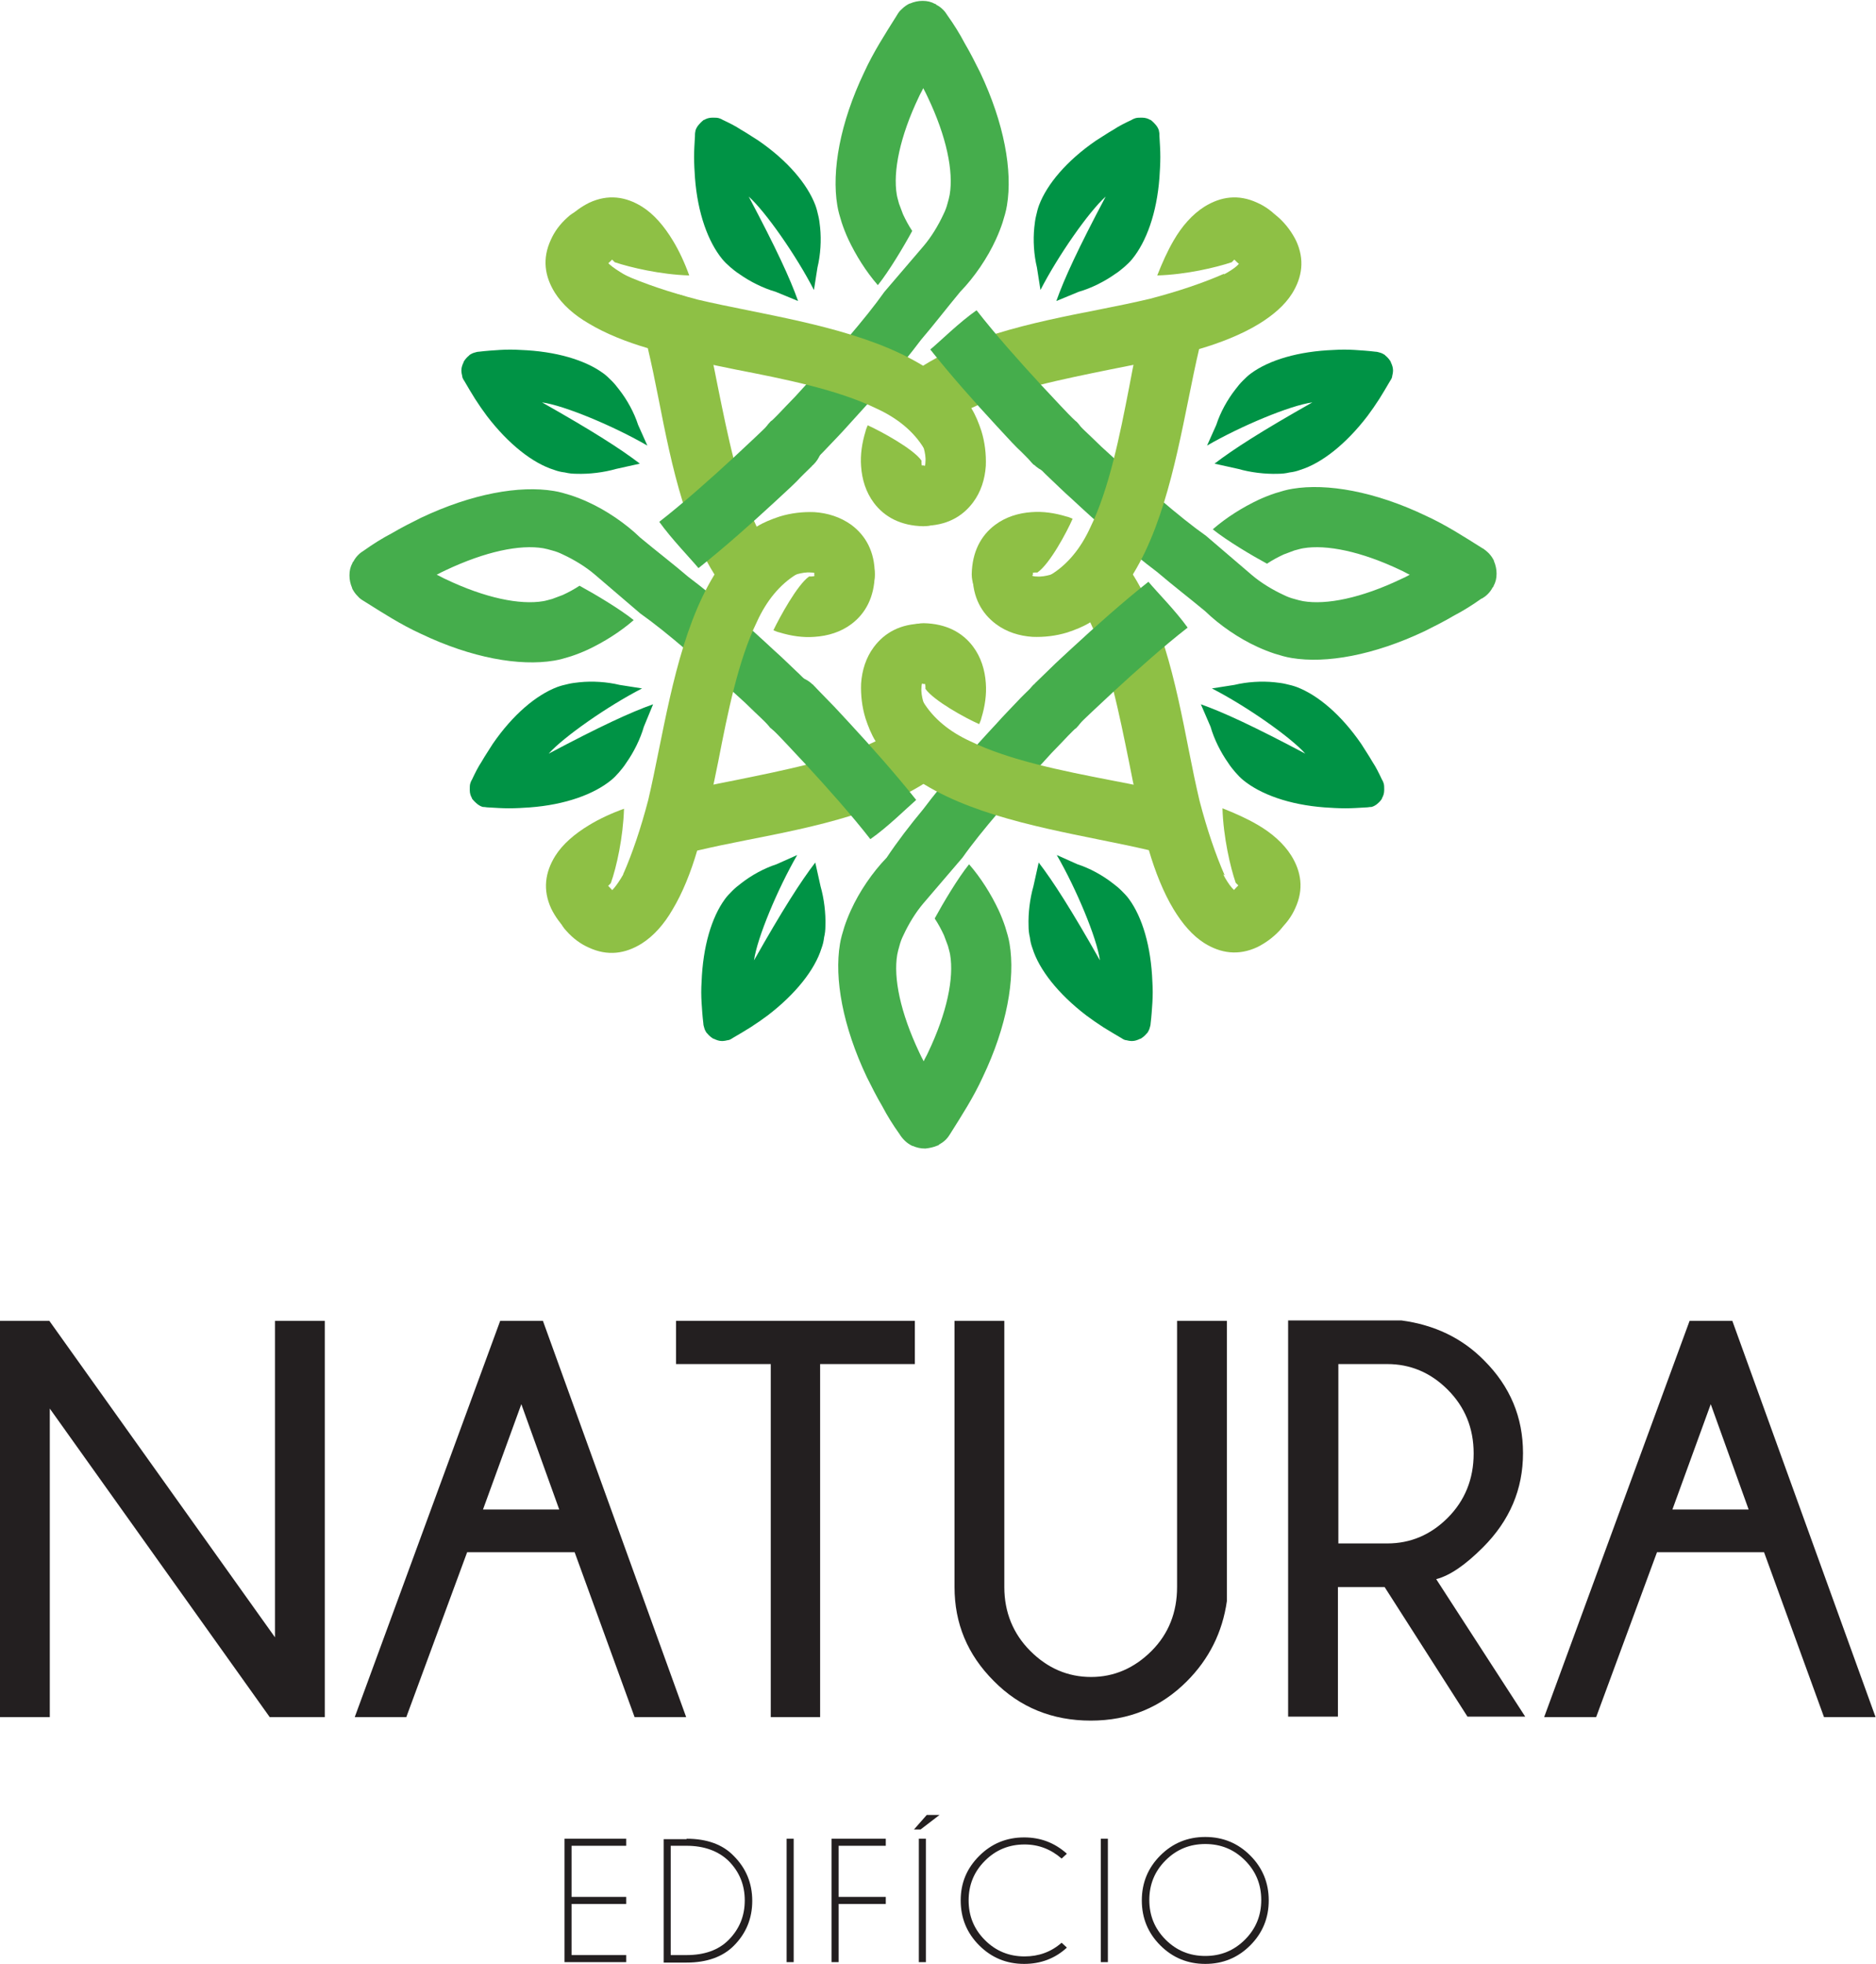 <?xml version="1.0" encoding="utf-8"?>
<!-- Generator: Adobe Illustrator 24.2.1, SVG Export Plug-In . SVG Version: 6.00 Build 0)  -->
<svg version="1.1" id="Capa_1" xmlns="http://www.w3.org/2000/svg" xmlns:xlink="http://www.w3.org/1999/xlink" x="0px" y="0px"
	 viewBox="0 0 425.7 445.6" style="enable-background:new 0 0 425.7 445.6;" xml:space="preserve">
<style type="text/css">
	.st0{fill:#231F20;}
	.st1{fill:#8EC045;}
	.st2{fill:#45AD4C;}
	.st3{fill:#009345;}
</style>
<g>
	<g>
		<path class="st0" d="M11.2,299.7l51.2,71.8v-71.8h11.3v89.9H61.2l-49.9-70v70H0v-89.9H11.2z"/>
		<path class="st0" d="M123.2,299.7l32.5,89.9H144l-13.6-37.4h-24.4l-13.8,37.4H80.5l33-89.9H123.2z M126.9,342.5l-8.6-23.9
			l-8.7,23.9H126.9z"/>
		<path class="st0" d="M186.1,309.5v80.1h-11.2v-80.1h-21.5v-9.8h54.2v9.8H186.1z"/>
		<path class="st0" d="M267.1,299.7h11.3v63.6c-1,7-4,13.1-9.1,18.2c-5.9,5.9-13.1,8.9-21.8,8.9c-8.7,0-16.1-3-22-9
			c-6-6-8.9-13.1-8.9-21.3v-60.4h11.3v60.4c0,5.7,2,10.6,5.9,14.5c3.9,3.9,8.5,5.9,13.8,5.9c5.2,0,9.8-2,13.7-5.9
			c3.9-3.9,5.8-8.8,5.8-14.5V299.7z"/>
		<path class="st0" d="M314.2,360.1h-10.6v29.4h-11.3v-89.9h25.7c7.5,1,13.8,4,18.8,9.1c5.9,5.9,8.8,12.9,8.8,21
			c0,8.2-3,15.3-9.1,21.4c-4,4-7.5,6.4-10.6,7.2l20.2,31.2h-13.1L314.2,360.1z M303.7,309.5v40.7h11.1c5.2,0,9.8-1.9,13.7-5.8
			c3.9-3.9,5.9-8.8,5.9-14.6c0-5.8-2-10.6-5.9-14.5c-3.9-3.9-8.5-5.8-13.7-5.8H303.7z"/>
		<path class="st0" d="M393.1,299.7l32.5,89.9h-11.7l-13.6-37.4H376l-13.8,37.4h-11.8l33-89.9H393.1z M396.8,342.5l-8.6-23.9
			l-8.7,23.9H396.8z"/>
	</g>
	<g>
		<path class="st0" d="M142.1,417.2v1.6h-12.4v11.6h12.4v1.6h-12.4v11.6h12.4v1.6h-14v-28H142.1z"/>
		<path class="st0" d="M155.8,417.2c4.6,0,8.2,1.3,10.7,3.9c2.8,2.8,4.2,6.2,4.2,10.2c0,4-1.4,7.4-4.2,10.2
			c-2.5,2.5-6.1,3.8-10.7,3.8h-5.2v-28H155.8z M152.2,418.8v24.8h3.6c4,0,7.2-1.1,9.5-3.4c2.5-2.5,3.7-5.5,3.7-9
			c0-3.5-1.2-6.5-3.7-9c-2.3-2.2-5.5-3.4-9.5-3.4H152.2z"/>
		<path class="st0" d="M180.1,417.2v28h-1.6v-28H180.1z"/>
		<path class="st0" d="M201,417.2v1.6h-10.7v11.6H201v1.6h-10.7v13.2h-1.6v-28H201z"/>
		<path class="st0" d="M213.2,411.8l-4.3,3.3h-1.5l2.9-3.3H213.2z M210.1,417.2v28h-1.6v-28H210.1z"/>
		<path class="st0" d="M240.9,440.8l1.2,1.1c-2.7,2.5-6,3.7-9.7,3.7c-4,0-7.4-1.4-10.2-4.2c-2.8-2.8-4.2-6.2-4.2-10.2
			c0-4,1.4-7.3,4.2-10.1s6.2-4.2,10.2-4.2c3.7,0,6.9,1.2,9.7,3.7l-1.2,1.1c-2.4-2.1-5.2-3.2-8.4-3.2c-3.5,0-6.5,1.2-9,3.7
			c-2.5,2.5-3.7,5.5-3.7,9c0,3.5,1.2,6.5,3.7,9c2.5,2.5,5.5,3.7,9,3.7C235.7,443.9,238.5,442.9,240.9,440.8z"/>
		<path class="st0" d="M251.4,417.2v28h-1.6v-28H251.4z"/>
		<path class="st0" d="M283.7,421c2.8,2.8,4.2,6.2,4.2,10.2c0,4-1.4,7.4-4.2,10.2c-2.8,2.8-6.2,4.2-10.2,4.2c-4,0-7.4-1.4-10.2-4.2
			c-2.8-2.8-4.2-6.2-4.2-10.2c0-4,1.4-7.4,4.2-10.2s6.2-4.2,10.2-4.2C277.5,416.8,280.9,418.2,283.7,421z M273.5,418.4
			c-3.5,0-6.5,1.2-9,3.7c-2.5,2.5-3.7,5.5-3.7,9c0,3.5,1.2,6.5,3.7,9c2.5,2.5,5.5,3.7,9,3.7c3.5,0,6.5-1.2,9-3.7s3.7-5.5,3.7-9
			c0-3.5-1.2-6.5-3.7-9S277,418.4,273.5,418.4z"/>
	</g>
	<g>
		<g>
			<path class="st1" d="M273,75.2c-0.6,2.6-2.6,4.5-5.1,5.1c-4.8,1.3-10.2,2.4-15.8,3.5c-10.8,2.2-22.9,4.6-31.7,8.8
				c1,1.6,1.7,3.4,2.3,5.2c0.8,2.6,1.1,5.3,1,7.9c-0.2,3-1.1,5.9-2.9,8.3c-2.4,3.2-6,5.3-11.2,5.3c-3.8,0-6.8-3-6.9-6.8
				c0-3.8,3-6.8,6.8-6.9c0.3,0,0.2,0.3,0.3,0.2c0.1-0.1,0.2-0.5,0.2-1c0.1-1-0.1-2.1-0.4-3.2c-0.6-1.9-1.4-3.5-2-3.9
				c-1.2-0.4-2.4-1.1-3.2-2.2c-2.4-2.9-1.9-7.2,1-9.6c11.3-9.2,28.9-12.7,44.2-15.7c4.1-0.8,7.9-1.6,11.3-2.4
				c6.5-1.7,12.1-3.6,16.9-5.7C275.7,65.8,274,70.6,273,75.2L273,75.2z M262.6,62.5c1.1-2.8,2.3-5.5,3.7-7.9c1.9-3.3,4.3-6,7-7.7
				c3.7-2.3,7.7-2.9,12-0.9c1.8,0.8,3.5,2,5.1,3.8c2.6,2.7,2.5,7.1-0.2,9.7c-2.7,2.6-7.1,2.5-9.7-0.2c-0.1-0.1-0.3-0.3-0.4-0.4
				c-0.2,0.2-0.4,0.4-0.6,0.6C275.9,60.7,269.2,62.3,262.6,62.5L262.6,62.5z"/>
		</g>
		<g>
			<path class="st1" d="M264.8,193.8c-2.6-0.6-4.5-2.6-5.1-5.1c-1.3-4.8-2.4-10.2-3.5-15.8c-2.2-10.8-4.6-22.9-8.8-31.7
				c-1.6,1-3.4,1.7-5.2,2.3c-2.6,0.8-5.3,1.1-7.9,1c-3-0.2-5.9-1.1-8.3-2.9c-3.2-2.4-5.3-6-5.3-11.2c0-3.8,3-6.8,6.8-6.9
				c3.8,0,6.8,3,6.9,6.8c0,0.3-0.3,0.2-0.2,0.3c0.1,0.1,0.5,0.2,1,0.2c1,0.1,2.1-0.1,3.2-0.4c1.9-0.6,3.5-1.4,3.9-2
				c0.4-1.2,1.1-2.4,2.2-3.2c2.9-2.4,7.2-1.9,9.6,1c9.2,11.3,12.7,28.9,15.7,44.2c0.8,4.1,1.6,7.9,2.4,11.3
				c1.7,6.5,3.6,12.1,5.7,16.9l0,0C274.1,196.5,269.3,194.9,264.8,193.8L264.8,193.8z M277.4,183.4c2.8,1.1,5.5,2.3,7.9,3.7
				c3.3,1.9,6,4.3,7.7,7c2.3,3.7,2.9,7.7,0.9,12c-0.8,1.8-2,3.5-3.8,5.1c-2.7,2.6-7.1,2.5-9.7-0.2c-2.6-2.7-2.5-7.1,0.2-9.7
				c0.1-0.1,0.3-0.3,0.4-0.4c-0.2-0.2-0.4-0.4-0.6-0.6C279.2,196.8,277.6,190,277.4,183.4L277.4,183.4z"/>
		</g>
		<path class="st1" d="M146.1,185.6c0.6-2.6,2.6-4.5,5.1-5.1c4.8-1.3,10.2-2.4,15.8-3.5c10.8-2.2,22.9-4.6,31.7-8.8
			c-1-1.6-1.7-3.4-2.3-5.2c-0.8-2.6-1.1-5.3-1-7.9c0.2-3,1.1-5.9,2.9-8.3c2.4-3.2,6-5.3,11.2-5.3c3.8,0,6.9,3,6.9,6.8
			c0,3.8-3,6.9-6.8,6.9c-0.3,0-0.2-0.3-0.3-0.2c-0.1,0.1-0.2,0.5-0.2,1c-0.1,1,0.1,2.1,0.4,3.2c0.6,1.9,1.4,3.5,2,3.9
			c1.2,0.4,2.4,1.1,3.2,2.2c2.4,2.9,1.9,7.2-1,9.6c-11.3,9.2-28.9,12.7-44.2,15.7c-4.1,0.8-7.9,1.6-11.3,2.4
			c-1.4,4.8-3.3,9.6-5.6,13.4c-1.9,3.3-4.3,6-7,7.7c-3.7,2.3-7.7,2.9-12,0.9c-1.8-0.8-3.5-2-5.1-3.8c-2.6-2.7-2.5-7.1,0.2-9.7
			c2.7-2.6,7.1-2.5,9.7,0.2c0.1,0.1,0.3,0.3,0.4,0.4c0.6-0.6,1.3-1.5,2.1-2.8C143.2,195.6,144.9,190.5,146.1,185.6L146.1,185.6z"/>
		<path class="st1" d="M154.3,66.9c2.6,0.6,4.5,2.6,5.1,5.1c1.3,4.8,2.4,10.2,3.5,15.8c2.2,10.8,4.6,22.9,8.8,31.7
			c1.6-1,3.4-1.7,5.2-2.3c2.6-0.8,5.3-1.1,7.9-1c3,0.2,5.9,1.1,8.4,2.9c3.2,2.4,5.3,6,5.3,11.2c0,3.8-3,6.8-6.8,6.9
			c-3.8,0-6.8-3-6.9-6.8c0-0.3,0.3-0.2,0.2-0.3c-0.1-0.1-0.5-0.2-1-0.2c-1-0.1-2.1,0.1-3.2,0.4c-1.9,0.6-3.5,1.4-3.9,2
			c-0.4,1.2-1.1,2.4-2.2,3.2c-2.9,2.4-7.2,1.9-9.6-1c-9.2-11.3-12.7-28.9-15.7-44.2c-0.8-4.1-1.6-7.9-2.4-11.3
			c-4.8-1.4-9.6-3.3-13.4-5.6c-3.3-1.9-6-4.3-7.7-7c-2.3-3.7-2.9-7.7-0.9-12c0.8-1.8,2-3.5,3.8-5.1c2.7-2.6,7.1-2.5,9.7,0.2
			c2.6,2.7,2.5,7.1-0.2,9.7c-0.1,0.1-0.3,0.3-0.4,0.4c0.6,0.6,1.5,1.3,2.8,2.1C144.3,64,149.4,65.8,154.3,66.9L154.3,66.9z"/>
		<g>
			<path class="st2" d="M184.5,105.4c-2.7,2.7-7,2.7-9.7,0c-2.7-2.7-2.7-7,0-9.7l0,0c0.1-0.1,0.2-0.2,0.4-0.3c0.9-0.9,2-2,3.2-3.3
				c1.3-1.3,2.8-2.9,4.4-4.7c6.2-6.7,13.6-15.1,17.9-21.2h0l8.9-10.4l0,0c1.7-2,3.3-4.6,4.5-7.2c0.4-0.8,0.7-1.6,0.9-2.4
				c0.2-0.7,0.4-1.4,0.5-2l0,0c0.9-5.3-0.7-13.2-5-22.2c-0.3-0.6-0.6-1.3-1-2c-0.3,0.7-0.7,1.3-1,2c-4.3,9-5.9,16.9-5,22.2l0,0
				c0.1,0.6,0.3,1.2,0.5,2c0.3,0.8,0.6,1.6,0.9,2.4c0.6,1.3,1.3,2.6,2.1,3.8c-1.9,3.5-5.3,9.2-7.8,12.3c-2.7-3.1-5-6.8-6.7-10.4
				c-0.6-1.3-1.1-2.6-1.5-3.8c-0.4-1.3-0.8-2.6-1-3.9l0,0c-1.3-7.8,0.6-18.7,6.1-30.2c1-2.2,2.2-4.4,3.5-6.6c1.2-2,2.5-4.1,3.9-6.3
				c0.3-0.5,0.6-1,1.1-1.4l0,0c0,0,0.1-0.1,0.1-0.1l0,0c0.5-0.5,1.1-0.9,1.7-1.2l0,0l0.1,0c0.9-0.4,1.9-0.6,2.8-0.6h0.1
				c1,0,1.9,0.2,2.8,0.7l0,0l0.1,0l0.1,0.1l0,0l0.1,0.1l0,0c0.6,0.3,1.1,0.7,1.5,1.1l0,0c0.4,0.4,0.7,0.8,1,1.3l0,0l0,0l0,0l0,0l0,0
				l0,0l0,0l0,0l0,0l0,0l0,0l0,0c1.5,2.1,2.8,4.2,3.9,6.3c1.3,2.2,2.4,4.4,3.5,6.6c5.5,11.6,7.4,22.4,6.1,30.2l0,0
				c-0.2,1.3-0.6,2.6-1,3.9c-0.4,1.2-0.9,2.5-1.5,3.8c-1.9,4.2-4.9,8.6-8.1,11.9c-3,3.6-5.9,7.4-8.9,10.9v0l0,0
				c-4.8,6.4-11.2,13.6-16.7,19.6c-1.5,1.7-3.1,3.3-4.6,4.9c-1.2,1.3-2.4,2.4-3.3,3.4C184.8,105.1,184.6,105.2,184.5,105.4
				L184.5,105.4L184.5,105.4z M221.6,70.4c4.2,5.4,9.8,11.7,14.7,17c1.7,1.8,3.2,3.4,4.4,4.7c1.2,1.3,2.3,2.4,3.2,3.3
				c0.1,0.1,0.2,0.2,0.4,0.3l0,0c2.7,2.7,2.7,7,0,9.7c-2.7,2.7-7,2.7-9.7,0l0,0c-0.1-0.1-0.2-0.3-0.4-0.4c-1-1-2.1-2.2-3.4-3.4
				c-1.5-1.5-3-3.2-4.6-4.9c-4.9-5.3-10.5-11.6-15.1-17.4C213.5,77.3,217.6,73.2,221.6,70.4L221.6,70.4z"/>
		</g>
		<g>
			<path class="st1" d="M151.2,80.3c-2.5-0.6-4.5-2.5-5.1-5.1c-1.1-4.5-2.7-9.3-4.6-12.9c4.8,2.1,10.4,4,16.9,5.7
				c3.4,0.8,7.3,1.6,11.3,2.4c15.3,3.1,32.9,6.6,44.2,15.7c2.9,2.4,3.4,6.7,1,9.6c-0.9,1.1-2,1.8-3.2,2.2c-0.7,0.3-1.5,1.9-2,3.9
				l0,0.1l0-0.1c-2.4-4-6.2-7-10.8-9.1c-8.8-4.3-20.9-6.7-31.7-8.8C161.3,82.7,156,81.6,151.2,80.3L151.2,80.3z M139.5,59.5
				c-0.2-0.2-0.4-0.4-0.6-0.6c-0.1,0.1-0.2,0.2-0.4,0.4c-2.6,2.7-6.9,2.8-9.7,0.2c-2.7-2.6-2.8-6.9-0.2-9.7c1.6-1.7,3.3-2.9,5.1-3.8
				c4.3-2,8.3-1.4,12,0.9c2.7,1.7,5,4.4,7,7.7c1.4,2.3,2.7,5.1,3.7,7.9C149.9,62.3,143.1,60.7,139.5,59.5L139.5,59.5z M209.1,104.5
				c0,0.1,0,0.3,0,0.4c0,0.5,0.1,0.9,0.2,1c0.1,0.1,0-0.2,0.3-0.2c3.8,0,6.8,3.1,6.8,6.9c0,3.8-3.1,6.8-6.9,6.8
				c-5.1-0.1-8.8-2.1-11.2-5.3c-1.8-2.4-2.7-5.3-2.9-8.3c-0.2-2.6,0.2-5.3,1-7.9c0.1-0.5,0.3-0.9,0.5-1.4
				C199.8,97.8,207.2,101.8,209.1,104.5L209.1,104.5z"/>
		</g>
		<g>
			<path class="st2" d="M174.8,165.1c-2.7-2.7-2.7-7,0-9.7c2.7-2.7,7-2.7,9.7,0l0,0c0.1,0.1,0.2,0.3,0.4,0.4c1,1,2.1,2.2,3.3,3.4
				c1.5,1.5,3,3.2,4.6,4.9c4.9,5.3,10.5,11.6,15.1,17.4c-2.3,2-6.4,6.1-10.4,8.9c-4.2-5.4-9.8-11.7-14.7-17
				c-1.7-1.8-3.2-3.4-4.4-4.7c-1.2-1.3-2.3-2.4-3.2-3.3C175.1,165.3,174.9,165.2,174.8,165.1L174.8,165.1L174.8,165.1z M209.5,183.6
				c4.8-6.4,11.2-13.6,16.7-19.5c1.5-1.7,3.1-3.3,4.6-4.9c1.2-1.3,2.4-2.4,3.4-3.4c0.1-0.1,0.2-0.3,0.4-0.4l0,0c2.7-2.7,7-2.7,9.7,0
				c2.7,2.7,2.7,7,0,9.7l0,0c-0.1,0.1-0.2,0.2-0.4,0.3c-0.9,0.9-2,2-3.2,3.3c-1.3,1.3-2.8,2.9-4.4,4.7c-6.2,6.7-13.6,15.1-17.9,21.2
				l-8.9,10.4v0l0,0c-1.7,2-3.3,4.6-4.5,7.2c-0.4,0.8-0.7,1.6-0.9,2.4c-0.2,0.7-0.4,1.4-0.5,2l0,0c-0.9,5.3,0.7,13.1,5,22.2
				c0.3,0.6,0.6,1.3,1,2c0.3-0.7,0.7-1.3,1-2c4.3-9,5.9-16.9,5-22.2l0,0c-0.1-0.6-0.3-1.2-0.5-2c-0.3-0.8-0.6-1.6-0.9-2.4
				c-0.6-1.3-1.3-2.6-2.1-3.8c1.9-3.5,5.3-9.2,7.8-12.3c2.7,3.1,5,6.8,6.7,10.4c0.6,1.3,1.1,2.6,1.5,3.8c0.4,1.3,0.8,2.6,1,3.9l0,0
				c1.3,7.8-0.6,18.7-6.1,30.2c-1,2.2-2.2,4.4-3.5,6.6c-1.2,2-2.5,4.1-3.9,6.3l0,0l0,0l0,0l0,0l0,0l0,0l0,0l0,0l0,0l0,0l0,0l0,0
				c-0.3,0.5-0.6,0.9-1,1.3l0,0c-0.5,0.5-1,0.8-1.5,1.1l0,0c0,0-0.1,0-0.1,0.1l0,0l-0.1,0.1l-0.1,0l0,0c-0.9,0.4-1.9,0.6-2.8,0.7
				h-0.1c-1,0-1.9-0.2-2.8-0.6l-0.1,0l0,0c-0.6-0.3-1.2-0.7-1.7-1.2l0,0c0,0-0.1-0.1-0.1-0.1l0,0c-0.4-0.4-0.8-0.9-1.1-1.4
				c-1.5-2.1-2.8-4.2-3.9-6.3c-1.3-2.2-2.4-4.4-3.5-6.6c-5.5-11.6-7.4-22.4-6.1-30.2l0,0c0.2-1.3,0.6-2.6,1-3.9
				c0.4-1.2,0.9-2.5,1.5-3.8c1.9-4.2,4.9-8.6,8.1-11.9h0C203.6,191,206.5,187.2,209.5,183.6L209.5,183.6L209.5,183.6z M184.9,155.8
				c1.2,1.5,1.8,3.3,1.6,5.1L184.9,155.8L184.9,155.8z"/>
		</g>
		<g>
			<path class="st2" d="M184.5,155.4c2.7,2.7,2.7,7,0,9.7c-2.7,2.7-7,2.7-9.7,0l0,0c-0.1-0.1-0.2-0.2-0.3-0.4c-0.9-0.9-2-2-3.3-3.2
				c-1.3-1.3-2.9-2.8-4.7-4.4c-6.7-6.2-15.1-13.6-21.2-17.9l-10.4-8.9h0c-2-1.7-4.6-3.3-7.2-4.5c-0.8-0.4-1.6-0.7-2.4-0.9
				c-0.7-0.2-1.4-0.4-2-0.5l0,0c-5.3-0.9-13.1,0.7-22.2,5c-0.6,0.3-1.3,0.6-2,1c0.7,0.3,1.3,0.7,2,1c9,4.3,16.9,5.9,22.2,5l0,0
				c0.6-0.1,1.2-0.3,2-0.5c0.8-0.3,1.6-0.6,2.4-0.9c1.3-0.6,2.6-1.3,3.8-2.1c3.5,1.9,9.2,5.3,12.3,7.8c-3.1,2.7-6.8,5-10.4,6.7
				c-1.3,0.6-2.6,1.1-3.8,1.5c-1.3,0.4-2.6,0.8-3.9,1l0,0c-7.8,1.3-18.7-0.6-30.2-6.1c-2.2-1-4.4-2.2-6.6-3.5
				c-2-1.2-4.1-2.5-6.3-3.9c-0.5-0.3-1-0.6-1.4-1.1l0,0c0,0-0.1-0.1-0.1-0.1h0c-0.5-0.5-0.9-1.1-1.2-1.7l0,0l0-0.1
				c-0.4-0.9-0.6-1.9-0.6-2.8v-0.1c0-1,0.2-1.9,0.7-2.8l0,0l0-0.1l0.1-0.1l0,0l0.1-0.1l0,0c0.3-0.6,0.7-1.1,1.1-1.5h0
				c0.4-0.4,0.8-0.7,1.3-1l0,0l0,0l0,0l0,0l0,0l0,0l0,0l0,0l0,0l0,0h0l0,0c2.1-1.5,4.2-2.8,6.3-3.9c2.2-1.3,4.4-2.4,6.6-3.5
				c11.6-5.5,22.4-7.4,30.2-6.1l0,0c1.3,0.2,2.6,0.6,3.9,1c1.2,0.4,2.5,0.9,3.8,1.5c4.2,1.9,8.6,4.9,11.9,8.1
				c3.6,3,7.4,5.9,10.9,8.9h0h0c6.4,4.8,13.6,11.2,19.5,16.7c1.7,1.5,3.3,3.1,4.9,4.6c1.3,1.2,2.4,2.4,3.4,3.3
				C184.3,155.2,184.4,155.3,184.5,155.4L184.5,155.4L184.5,155.4z M149.6,118.4c5.4-4.2,11.7-9.8,17-14.7c1.8-1.7,3.4-3.2,4.7-4.4
				c1.3-1.2,2.4-2.3,3.3-3.2c0.1-0.1,0.2-0.2,0.3-0.4l0,0c2.7-2.7,7-2.7,9.7,0c2.7,2.7,2.7,7,0,9.7l0,0c-0.1,0.1-0.3,0.2-0.4,0.4
				c-1,1-2.2,2.1-3.4,3.4c-1.5,1.5-3.2,3-4.9,4.6c-5.3,4.9-11.6,10.5-17.4,15.1C156.4,126.4,152.4,122.3,149.6,118.4L149.6,118.4z"
				/>
		</g>
		<g>
			<path class="st1" d="M159.4,188.7c-0.6,2.5-2.5,4.5-5.1,5.1c-4.5,1.1-9.3,2.7-12.9,4.6c2.1-4.8,4-10.4,5.7-16.9
				c0.8-3.4,1.6-7.3,2.4-11.3c3.1-15.3,6.6-32.9,15.7-44.2c2.4-2.9,6.7-3.4,9.6-1c1.1,0.9,1.8,2,2.2,3.2c0.3,0.7,1.9,1.5,3.9,2
				l0.1,0l-0.1,0c-4,2.4-7,6.2-9.1,10.8c-4.3,8.8-6.7,20.9-8.8,31.7C161.8,178.6,160.7,183.9,159.4,188.7L159.4,188.7z M138.6,200.4
				c-0.2,0.2-0.4,0.4-0.6,0.6c0.1,0.1,0.2,0.2,0.4,0.4c2.7,2.6,2.8,6.9,0.2,9.7c-2.6,2.7-6.9,2.8-9.7,0.2c-1.7-1.6-2.9-3.3-3.8-5.1
				c-2-4.3-1.4-8.3,0.9-12c1.7-2.7,4.4-5,7.7-7c2.3-1.4,5.1-2.7,7.9-3.7C141.4,190,139.9,196.8,138.6,200.4L138.6,200.4z
				 M183.6,130.8c0.1,0,0.3,0,0.4,0c0.5,0,0.9-0.1,1-0.2c0.1-0.1-0.2,0-0.2-0.3c0-3.8,3.1-6.8,6.9-6.8c3.8,0,6.8,3.1,6.8,6.9
				c-0.1,5.1-2.1,8.8-5.3,11.2c-2.4,1.8-5.3,2.7-8.4,2.9c-2.6,0.2-5.3-0.2-7.9-1c-0.5-0.1-0.9-0.3-1.4-0.5
				C176.9,140.1,180.9,132.7,183.6,130.8L183.6,130.8z"/>
		</g>
		<g>
			<path class="st2" d="M234.5,105.4c-2.7-2.7-2.7-7,0-9.7c2.7-2.7,7-2.7,9.7,0l0,0c0.1,0.1,0.2,0.2,0.3,0.4c0.9,0.9,2,2,3.3,3.2
				c1.3,1.3,2.9,2.8,4.7,4.4c6.7,6.2,15.1,13.6,21.2,17.9v0l10.4,8.9h0c2,1.7,4.6,3.3,7.2,4.5c0.8,0.4,1.6,0.7,2.4,0.9
				c0.7,0.2,1.4,0.4,2,0.5l0,0c5.3,0.9,13.2-0.7,22.2-5c0.7-0.3,1.3-0.6,2-1c-0.7-0.3-1.3-0.7-2-1c-9-4.3-16.9-5.9-22.2-5l0,0
				c-0.6,0.1-1.2,0.3-2,0.5c-0.8,0.3-1.6,0.6-2.4,0.9c-1.3,0.6-2.6,1.3-3.8,2.1c-3.5-1.9-9.2-5.3-12.3-7.8c3.1-2.7,6.8-5,10.4-6.7
				c1.3-0.6,2.6-1.1,3.8-1.5c1.3-0.4,2.6-0.8,3.9-1l0,0c7.8-1.3,18.7,0.6,30.2,6.1c2.2,1,4.4,2.2,6.6,3.5c2,1.2,4.1,2.5,6.3,3.9
				c0.1,0,0.1,0.1,0.2,0.1l0,0l0,0l0,0l0,0l0,0c0.4,0.3,0.8,0.6,1.1,0.9v0c0,0,0.1,0.1,0.1,0.1h0c0.5,0.5,0.9,1.1,1.2,1.7l0,0l0,0.1
				c0.4,0.9,0.6,1.9,0.6,2.8v0.1c0,1-0.2,1.9-0.7,2.8l0,0l0,0.1l-0.1,0.1l0,0l-0.1,0.1l0,0c-0.3,0.6-0.7,1.1-1.1,1.5l0,0
				c-0.4,0.4-0.8,0.7-1.3,1l0,0l0,0l-0.1,0l0,0l0,0l0,0l0,0l0,0l0,0l0,0c-2.1,1.5-4.2,2.8-6.3,3.9c-2.2,1.3-4.4,2.4-6.6,3.5
				c-11.6,5.5-22.4,7.4-30.2,6.1l0,0c-1.3-0.2-2.6-0.6-3.9-1c-1.2-0.4-2.5-0.9-3.8-1.5c-4.2-1.9-8.6-4.9-11.9-8.1l0,0
				c-3.6-3-7.4-5.9-10.9-8.9h0h0c-6.4-4.8-13.6-11.2-19.5-16.7c-1.7-1.5-3.3-3.1-4.9-4.6c-1.3-1.2-2.4-2.4-3.4-3.4
				C234.8,105.6,234.7,105.5,234.5,105.4L234.5,105.4L234.5,105.4z M269.5,142.4c-5.4,4.2-11.7,9.8-17,14.7
				c-1.8,1.7-3.4,3.2-4.7,4.4c-1.3,1.2-2.4,2.3-3.3,3.2c-0.1,0.1-0.2,0.2-0.3,0.4l0,0c-2.7,2.7-7,2.7-9.7,0c-2.7-2.7-2.7-7,0-9.7
				l0,0c0.1-0.1,0.3-0.2,0.4-0.4c1-1,2.2-2.1,3.4-3.3c1.5-1.5,3.2-3,4.9-4.6c5.3-4.9,11.6-10.5,17.4-15.1
				C262.6,134.4,266.7,138.5,269.5,142.4L269.5,142.4z"/>
		</g>
		<g>
			<path class="st1" d="M259.7,72c0.6-2.4,2.5-4.5,5.1-5.1c4.8-1.1,9.9-2.9,13.6-5c1.2-0.7,2.2-1.4,2.8-2.1
				c-0.1-0.1-0.2-0.2-0.4-0.4c-2.7-2.6-2.8-6.9-0.2-9.7c2.6-2.7,6.9-2.8,9.7-0.2c1.7,1.6,2.9,3.3,3.8,5.1c2,4.3,1.4,8.3-0.9,12
				c-1.7,2.7-4.4,5-7.7,7c-3.8,2.3-8.6,4.2-13.4,5.6c-0.8,3.4-1.6,7.3-2.4,11.3c-3.1,15.3-6.6,32.9-15.7,44.2
				c-2.4,2.9-6.7,3.4-9.6,1c-1.1-0.9-1.8-2-2.2-3.2c-0.3-0.7-1.9-1.5-3.9-2l-0.1,0l0.1,0c4-2.4,7-6.2,9.1-10.8
				c4.3-8.8,6.7-20.9,8.8-31.7C257.3,82.2,258.3,76.9,259.7,72L259.7,72z M235.4,129.9c-0.1,0-0.3,0-0.4,0c-0.5,0-0.9,0.1-1,0.2
				c-0.1,0.1,0.2,0,0.2,0.3c0,3.8-3.1,6.8-6.9,6.8c-3.8,0-6.8-3.1-6.8-6.9c0.1-5.1,2.1-8.8,5.3-11.2c2.4-1.8,5.3-2.7,8.3-2.9
				c2.6-0.2,5.3,0.2,7.9,1c0.5,0.1,0.9,0.3,1.4,0.5C242.1,120.7,238.2,128,235.4,129.9L235.4,129.9z"/>
		</g>
		<g>
			<path class="st1" d="M267.9,180.5c2.5,0.6,4.5,2.5,5.1,5.1c1.1,4.8,2.9,9.9,5,13.6c0.7,1.2,1.4,2.2,2.1,2.8
				c0.1-0.1,0.2-0.2,0.4-0.4c2.6-2.7,6.9-2.8,9.7-0.2c2.7,2.6,2.8,6.9,0.2,9.7c-1.6,1.7-3.3,2.9-5.1,3.8c-4.3,2-8.3,1.4-12-0.9
				c-2.7-1.7-5-4.4-7-7.7c-2.3-3.8-4.2-8.6-5.6-13.4c-3.4-0.8-7.3-1.6-11.3-2.4c-15.3-3.1-32.9-6.6-44.2-15.7
				c-2.9-2.4-3.4-6.7-1-9.6c0.9-1.1,2-1.8,3.2-2.2c0.7-0.3,1.5-1.9,2-3.9l0-0.1l0,0.1c2.4,4,6.2,7,10.8,9.1
				c8.8,4.3,20.9,6.7,31.7,8.8C257.7,178.1,263.1,179.2,267.9,180.5L267.9,180.5z M210,156.3c0-0.1,0-0.3,0-0.4c0-0.5-0.1-0.9-0.2-1
				c-0.1-0.1,0,0.2-0.3,0.2c-3.8,0-6.8-3.1-6.8-6.9c0-3.8,3.1-6.8,6.9-6.8c5.1,0.1,8.8,2.1,11.2,5.3c1.8,2.4,2.7,5.3,2.9,8.3
				c0.2,2.6-0.2,5.3-1,7.9c-0.1,0.5-0.3,0.9-0.5,1.4C219.2,163,211.9,159,210,156.3L210,156.3z"/>
		</g>
		<path class="st3" d="M176,66.2c-2.8-0.8-5.8-2.3-8.2-4c-0.8-0.5-1.5-1.1-2.1-1.6c-0.7-0.6-1.3-1.2-1.8-1.8l0,0
			c-3.2-3.9-5.6-10.4-6.2-18.5c-0.1-1.5-0.2-3.1-0.2-4.7c0-1.5,0.1-3,0.2-4.7c0-0.4,0-0.7,0.1-1.1l0,0c0,0,0-0.1,0-0.1l0,0
			c0.1-0.4,0.3-0.8,0.6-1.2l0,0l0,0c0.4-0.5,0.8-0.9,1.3-1.3l0.1,0c0.5-0.3,1.1-0.5,1.8-0.5l0,0l0.1,0l0.1,0l0,0l0.1,0l0,0
			c0.4,0,0.8,0,1.2,0.1h0c0.3,0.1,0.6,0.2,0.9,0.4l0,0l0,0l0,0l0,0l0,0l0,0l0,0l0,0l0,0l0,0l0,0l0,0c1.5,0.7,2.9,1.4,4.1,2.2
			c1.4,0.8,2.7,1.7,4,2.5c6.7,4.6,11.1,9.9,12.9,14.6l0,0c0.3,0.8,0.5,1.6,0.7,2.5c0.2,0.8,0.3,1.7,0.4,2.6c0.3,2.9,0.1,6.2-0.6,9.1
			l-0.8,5.1c-4-7.8-11-17.8-14.8-21.2c6.2,11.7,9.4,18.6,11.2,23.7L176,66.2L176,66.2z"/>
		<path class="st3" d="M139.8,106.4c-2.8,0.8-6.1,1.2-9,1.1c-0.9,0-1.8-0.1-2.6-0.3c-0.9-0.1-1.7-0.3-2.5-0.6l0,0
			c-4.8-1.5-10.3-5.8-15.2-12.2c-0.9-1.2-1.8-2.5-2.7-3.9c-0.8-1.3-1.6-2.6-2.4-4c-0.2-0.3-0.4-0.6-0.5-1l0,0c0,0,0-0.1,0-0.1l0,0
			c-0.1-0.4-0.2-0.9-0.2-1.3l0,0l0-0.1c0-0.6,0.2-1.2,0.5-1.8l0-0.1c0.3-0.5,0.7-1,1.2-1.4l0,0l0,0l0.1-0.1l0,0l0.1-0.1l0,0
			c0.3-0.2,0.7-0.4,1.1-0.5h0c0.3-0.1,0.7-0.2,1-0.2h0l0,0h0h0l0,0l0,0l0,0l0,0h0l0,0l0,0l0,0c1.6-0.2,3.2-0.3,4.7-0.4
			c1.6-0.1,3.2-0.1,4.7,0c8.1,0.3,14.7,2.3,18.8,5.3l0,0c0.7,0.5,1.3,1.1,1.9,1.7c0.6,0.6,1.1,1.2,1.7,2c1.8,2.3,3.4,5.2,4.3,8
			l2.1,4.7c-7.6-4.4-18.8-9.1-23.9-9.8c11.5,6.5,17.9,10.6,22.2,13.9L139.8,106.4L139.8,106.4z"/>
		<path class="st3" d="M146.1,164.9c-0.8,2.8-2.3,5.8-4,8.2c-0.5,0.8-1.1,1.5-1.6,2.1c-0.6,0.7-1.2,1.3-1.8,1.8l0,0
			c-3.9,3.2-10.4,5.6-18.5,6.2c-1.5,0.1-3.1,0.2-4.7,0.2c-1.5,0-3-0.1-4.7-0.2c-0.4,0-0.7-0.1-1.1-0.1l0,0c0,0-0.1,0-0.1,0l0,0
			c-0.4-0.1-0.8-0.3-1.2-0.6l0,0l0,0c-0.5-0.4-0.9-0.8-1.3-1.3l0-0.1c-0.3-0.5-0.5-1.1-0.5-1.8l0,0l0-0.1l0-0.1l0,0l0-0.1l0,0
			c0-0.4,0-0.8,0.1-1.2l0,0c0.1-0.3,0.2-0.6,0.4-0.9l0,0l0,0l0,0l0,0l0,0l0,0l0,0l0,0l0,0l0,0l0,0l0,0c0.7-1.5,1.4-2.9,2.2-4.1
			c0.8-1.4,1.7-2.7,2.5-4c4.6-6.7,9.9-11.1,14.6-12.9l0,0c0.8-0.3,1.6-0.5,2.5-0.7c0.8-0.2,1.7-0.3,2.6-0.4c2.9-0.3,6.2-0.1,9.1,0.6
			l5.1,0.8c-7.8,4-17.8,11-21.2,14.8c11.7-6.2,18.6-9.4,23.7-11.2L146.1,164.9L146.1,164.9z"/>
		<path class="st3" d="M186.2,201.1c0.8,2.8,1.2,6.1,1.1,9c0,0.9-0.1,1.8-0.3,2.6c-0.1,0.9-0.3,1.7-0.6,2.5l0,0
			c-1.5,4.8-5.8,10.3-12.2,15.2c-1.2,0.9-2.5,1.8-3.9,2.7c-1.3,0.8-2.6,1.6-4,2.4c-0.3,0.2-0.6,0.4-1,0.5l0,0c0,0-0.1,0-0.1,0l0,0
			c-0.4,0.1-0.9,0.2-1.3,0.2l0,0l-0.1,0c-0.6,0-1.2-0.2-1.8-0.5l-0.1,0c-0.5-0.3-1-0.7-1.4-1.2l0,0l0,0l-0.1-0.1l0,0l-0.1-0.1l0,0
			c-0.2-0.3-0.4-0.7-0.5-1.1l0,0c-0.1-0.3-0.2-0.7-0.2-1v0l0,0l0,0l0,0l0,0l0,0l0,0l0,0v0l0,0l0,0l0,0c-0.2-1.6-0.3-3.2-0.4-4.7
			c-0.1-1.6-0.1-3.2,0-4.7c0.3-8.1,2.3-14.7,5.3-18.8l0,0c0.5-0.7,1.1-1.3,1.7-1.9c0.6-0.6,1.2-1.1,2-1.7c2.3-1.8,5.2-3.4,8-4.3
			l4.7-2.1c-4.4,7.6-9.1,18.8-9.8,23.9c6.5-11.5,10.6-17.9,13.9-22.2L186.2,201.1L186.2,201.1z"/>
		<path class="st3" d="M244.8,66.2c2.8-0.8,5.8-2.3,8.2-4c0.8-0.5,1.5-1.1,2.1-1.6c0.7-0.6,1.3-1.2,1.8-1.8l0,0
			c3.2-3.9,5.6-10.4,6.2-18.5c0.1-1.5,0.2-3.1,0.2-4.7c0-1.5-0.1-3-0.2-4.7c0-0.4,0-0.7-0.1-1.1l0,0c0,0,0-0.1,0-0.1l0,0
			c-0.1-0.4-0.3-0.8-0.6-1.2l0,0l0,0c-0.4-0.5-0.8-0.9-1.3-1.3l-0.1,0c-0.5-0.3-1.1-0.5-1.8-0.5l0,0l-0.1,0l-0.1,0l0,0l-0.1,0l0,0
			c-0.4,0-0.8,0-1.2,0.1h0c-0.3,0.1-0.6,0.2-0.9,0.4l0,0l0,0l0,0l0,0l0,0l0,0l0,0l0,0l0,0l0,0l0,0l0,0c-1.5,0.7-2.9,1.4-4.1,2.2
			c-1.4,0.8-2.7,1.7-4,2.5c-6.7,4.6-11.1,9.9-12.9,14.6l0,0c-0.3,0.8-0.5,1.6-0.7,2.5c-0.2,0.8-0.3,1.7-0.4,2.6
			c-0.3,2.9-0.1,6.2,0.6,9.1l0.8,5.1c4-7.8,11-17.8,14.8-21.2c-6.2,11.7-9.4,18.6-11.2,23.7L244.8,66.2L244.8,66.2z"/>
		<path class="st3" d="M281,106.4c2.8,0.8,6.1,1.2,9,1.1c0.9,0,1.8-0.1,2.6-0.3c0.9-0.1,1.7-0.3,2.5-0.6l0,0
			c4.8-1.5,10.3-5.8,15.2-12.2c0.9-1.2,1.8-2.5,2.7-3.9c0.8-1.3,1.6-2.6,2.4-4c0.2-0.3,0.4-0.6,0.5-1l0,0c0,0,0-0.1,0-0.1l0,0
			c0.1-0.4,0.2-0.9,0.2-1.3l0,0l0-0.1c0-0.6-0.2-1.2-0.5-1.8l0-0.1c-0.3-0.5-0.7-1-1.2-1.4l0,0l0,0l-0.1-0.1l0,0l-0.1-0.1l0,0
			c-0.3-0.2-0.7-0.4-1.1-0.5h0c-0.3-0.1-0.7-0.2-1-0.2h0l0,0l0,0l0,0h0l0,0l0,0l0,0h0h0l0,0l0,0c-1.6-0.2-3.2-0.3-4.7-0.4
			c-1.6-0.1-3.2-0.1-4.7,0c-8.1,0.3-14.7,2.3-18.8,5.3l0,0c-0.7,0.5-1.3,1.1-1.9,1.7c-0.6,0.6-1.1,1.2-1.7,2c-1.8,2.3-3.4,5.2-4.3,8
			l-2.1,4.7c7.6-4.4,18.8-9.1,23.9-9.8c-11.5,6.5-17.9,10.6-22.2,13.9L281,106.4L281,106.4z"/>
		<path class="st3" d="M274.7,164.9c0.8,2.8,2.3,5.8,4,8.2c0.5,0.8,1.1,1.5,1.6,2.1c0.6,0.7,1.2,1.3,1.8,1.8l0,0
			c3.9,3.2,10.4,5.6,18.5,6.2c1.5,0.1,3.1,0.2,4.7,0.2c1.5,0,3-0.1,4.7-0.2c0.4,0,0.7-0.1,1.1-0.1l0,0c0,0,0.1,0,0.1,0l0,0
			c0.4-0.1,0.8-0.3,1.2-0.6l0,0l0,0c0.5-0.4,0.9-0.8,1.2-1.3l0-0.1c0.3-0.5,0.5-1.1,0.5-1.8l0,0l0-0.1l0-0.1l0,0l0-0.1l0,0
			c0-0.4,0-0.8-0.1-1.2v0c-0.1-0.3-0.2-0.6-0.4-0.9l0,0l0,0v0l0,0l0,0l0,0l0,0l0,0l0,0l0,0l0,0l0,0c-0.7-1.5-1.4-2.9-2.2-4.1
			c-0.8-1.4-1.7-2.7-2.5-4c-4.6-6.7-9.9-11.1-14.6-12.9l0,0c-0.8-0.3-1.6-0.5-2.5-0.7c-0.8-0.2-1.7-0.3-2.6-0.4
			c-2.9-0.3-6.2-0.1-9.1,0.6l-5.1,0.8c7.8,4,17.8,11,21.2,14.8c-11.7-6.2-18.6-9.4-23.7-11.2L274.7,164.9L274.7,164.9z"/>
		<path class="st3" d="M234.5,201.1c-0.8,2.8-1.2,6.1-1.1,9c0,0.9,0.1,1.8,0.3,2.6c0.1,0.9,0.3,1.7,0.6,2.5l0,0
			c1.5,4.8,5.8,10.3,12.2,15.2c1.2,0.9,2.5,1.8,3.9,2.7c1.3,0.8,2.6,1.6,4,2.4c0.3,0.2,0.6,0.4,1,0.5l0,0c0,0,0.1,0,0.1,0l0,0
			c0.4,0.1,0.9,0.2,1.3,0.2l0,0l0.1,0c0.6,0,1.2-0.2,1.8-0.5l0.1,0c0.5-0.3,1-0.7,1.4-1.2l0,0l0,0l0.1-0.1l0,0l0.1-0.1l0,0
			c0.2-0.3,0.4-0.7,0.5-1.1v0c0.1-0.3,0.2-0.7,0.2-1v0l0,0v0v0l0,0v0l0,0l0,0v0l0,0l0,0l0,0c0.2-1.6,0.3-3.2,0.4-4.7
			c0.1-1.6,0.1-3.2,0-4.7c-0.3-8.1-2.3-14.7-5.3-18.8l0,0c-0.5-0.7-1.1-1.3-1.7-1.9c-0.6-0.6-1.2-1.1-2-1.7c-2.3-1.8-5.2-3.4-8-4.3
			l-4.7-2.1c4.4,7.6,9.1,18.8,9.8,23.9c-6.5-11.5-10.6-17.9-13.9-22.2L234.5,201.1L234.5,201.1z"/>
	</g>
</g>
</svg>
